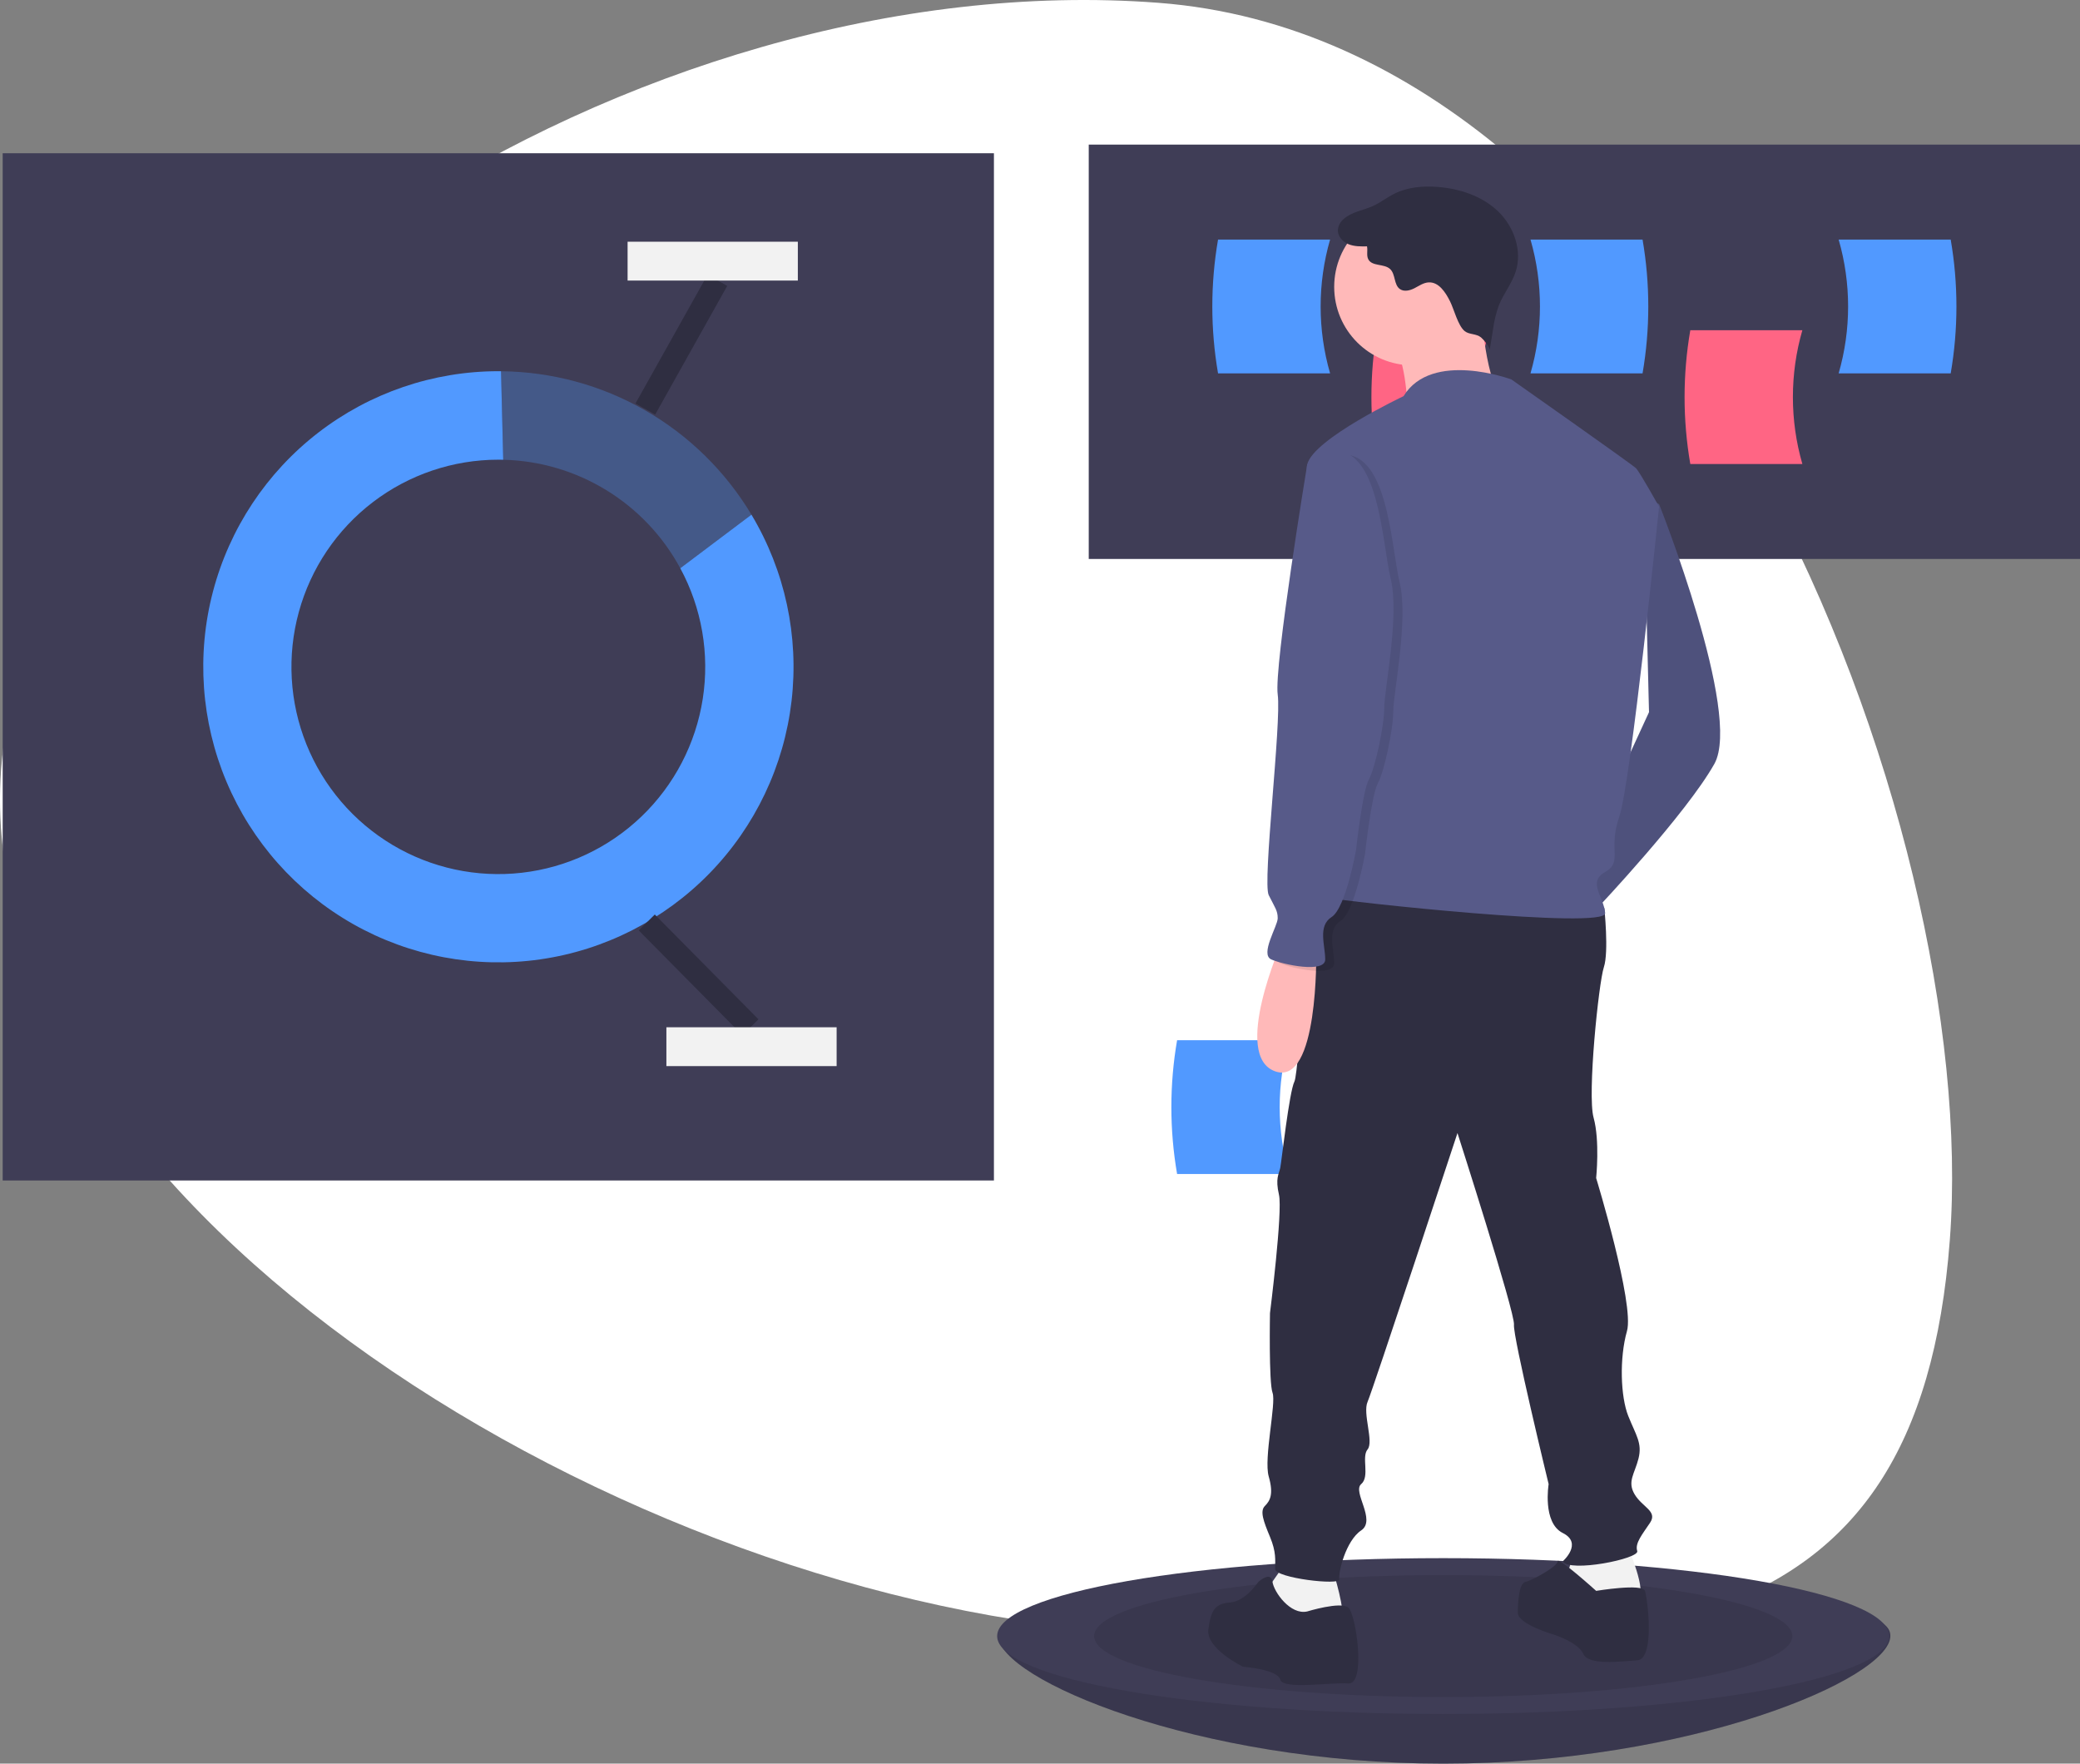 <svg width="184" height="156" viewBox="0 0 184 156" fill="none" xmlns="http://www.w3.org/2000/svg">
<rect x="0" y="0" width="184" height="156" fill="#808080" stroke="none"/>
<path d="M98.609 144.301C52.402 140.78 -2.703 104.927 0.103 68.01C2.908 31.094 56.278 -3.272 102.485 0.249C148.692 3.77 175.291 72.761 172.485 109.678C169.68 146.594 144.816 147.823 98.609 144.301Z" fill="white"/>
<path d="M87.924 13.555H0.237V104.418H87.924V13.555Z" fill="#3F3D56"/>
<path d="M60.178 50.262C62.086 53.791 62.785 57.85 62.167 61.815C61.549 65.78 59.649 69.432 56.758 72.211C53.867 74.99 50.145 76.742 46.163 77.198C42.182 77.654 38.161 76.789 34.718 74.735C31.275 72.682 28.6 69.553 27.104 65.83C25.608 62.107 25.374 57.995 26.437 54.126C27.5 50.257 29.802 46.844 32.99 44.412C36.177 41.979 40.074 40.662 44.081 40.661C44.227 40.661 44.371 40.663 44.516 40.666L44.322 32.838C44.242 32.837 44.162 32.834 44.081 32.834C38.315 32.836 32.712 34.749 28.146 38.275C23.58 41.801 20.308 46.741 18.84 52.325C17.373 57.909 17.793 63.822 20.034 69.142C22.275 74.462 26.212 78.889 31.23 81.733C36.249 84.576 42.066 85.677 47.774 84.862C53.482 84.047 58.76 81.362 62.785 77.228C66.81 73.093 69.354 67.74 70.022 62.005C70.689 56.27 69.442 50.475 66.474 45.524L60.178 50.262Z" fill="#5199FF"/>
<path opacity="0.3" d="M60.178 50.262L66.475 45.524C64.175 41.688 60.931 38.506 57.052 36.285C53.174 34.064 48.79 32.877 44.322 32.838L44.516 40.667C47.739 40.742 50.886 41.67 53.636 43.355C56.387 45.04 58.644 47.423 60.178 50.262Z" fill="#5199FF"/>
<path d="M57.213 81.595L66.384 90.865" stroke="#2F2E41" stroke-width="2" stroke-miterlimit="10"/>
<path d="M63.46 24.799L57.086 36.181" stroke="#2F2E41" stroke-width="2" stroke-miterlimit="10"/>
<path d="M74.009 90.865H58.95V94.301H74.009V90.865Z" fill="#F2F2F2"/>
<path d="M70.578 21.381H55.518V24.817H70.578V21.381Z" fill="#F2F2F2"/>
<path d="M184 12.791H96.312V49.442H184V12.791Z" fill="#3F3D56"/>
<path d="M131.737 41.043H121.824C121.148 37.127 121.148 33.124 121.824 29.208H131.737C130.62 33.073 130.62 37.177 131.737 41.043Z" fill="#FF6584"/>
<path d="M159.44 41.043H149.527C148.851 37.127 148.851 33.124 149.527 29.208H159.44C158.323 33.073 158.323 37.177 159.44 41.043Z" fill="#FF6584"/>
<path d="M117.662 33.025H107.75C107.074 29.109 107.074 25.106 107.75 21.19H117.662C116.546 25.056 116.546 29.16 117.662 33.025Z" fill="#5199FF"/>
<path d="M135.39 33.025H145.303C145.979 29.109 145.979 25.106 145.303 21.19H135.39C136.507 25.056 136.507 29.16 135.39 33.025Z" fill="#5199FF"/>
<path d="M162.65 33.025H172.562C173.238 29.109 173.238 25.106 172.562 21.19H162.65C163.766 25.056 163.766 29.16 162.65 33.025Z" fill="#5199FF"/>
<path d="M167.224 144.696C167.224 148.503 149.463 156 127.67 156C105.877 156 88.306 148.503 88.306 144.696C88.306 140.89 105.877 142.215 127.67 142.215C149.463 142.215 167.224 140.89 167.224 144.696Z" fill="#3F3D56"/>
<path opacity="0.1" d="M167.224 144.696C167.224 148.503 149.463 156 127.67 156C105.877 156 88.306 148.503 88.306 144.696C88.306 140.89 105.877 142.215 127.67 142.215C149.463 142.215 167.224 140.89 167.224 144.696Z" fill="black"/>
<path d="M127.67 151.609C149.463 151.609 167.129 148.524 167.129 144.717C167.129 140.91 149.463 137.824 127.67 137.824C105.877 137.824 88.21 140.91 88.21 144.717C88.21 148.524 105.877 151.609 127.67 151.609Z" fill="#3F3D56"/>
<path opacity="0.1" d="M127.67 150.111C144.725 150.111 158.551 147.696 158.551 144.717C158.551 141.738 144.725 139.323 127.67 139.323C110.615 139.323 96.789 141.738 96.789 144.717C96.789 147.696 110.615 150.111 127.67 150.111Z" fill="black"/>
<path d="M114.041 103.846H104.128C103.452 99.93 103.452 95.927 104.128 92.011H114.041C112.924 95.876 112.924 99.98 114.041 103.846Z" fill="#5199FF"/>
<path d="M145.402 43.915L146.765 44.598C146.765 44.598 154.149 63.139 151.65 67.576C149.151 72.012 141.313 80.316 141.313 80.316L139.836 76.107L145.875 62.995L145.402 43.915Z" fill="#575A89"/>
<path opacity="0.1" d="M145.402 43.915L146.765 44.598C146.765 44.598 154.149 63.139 151.65 67.576C149.151 72.012 141.313 80.316 141.313 80.316L139.836 76.107L145.875 62.995L145.402 43.915Z" fill="black"/>
<path d="M143.925 136.623C143.925 136.623 145.856 141.06 144.834 141.401C143.812 141.742 142.562 141.742 141.312 141.742C140.063 141.742 138.586 141.287 138.359 140.832C138.132 140.377 139.268 137.419 139.268 137.419L143.925 136.623Z" fill="#F2F2F2"/>
<path d="M117.911 138.898C117.911 138.898 119.161 142.879 118.593 143.107C118.025 143.334 116.207 144.358 115.185 144.017C114.163 143.676 112.572 142.879 112.232 142.538C111.891 142.197 112.232 140.377 112.232 140.377L113.822 138.102L117.911 138.898Z" fill="#F2F2F2"/>
<path d="M140.289 79.747L141.918 80.316C141.918 80.316 142.334 84.183 141.88 85.549C141.425 86.914 140.403 96.81 140.971 98.858C141.539 100.905 141.198 104.204 141.198 104.204C141.198 104.204 144.606 115.352 143.924 117.74C143.243 120.129 143.356 123.542 144.038 125.248C144.719 126.954 145.287 127.637 144.947 129.002C144.606 130.367 143.924 131.049 144.606 132.187C145.287 133.324 146.651 133.666 145.969 134.689C145.287 135.713 144.606 136.509 144.833 137.192C145.06 137.874 138.813 139.126 138.245 138.102C138.245 138.102 140.062 136.509 138.245 135.599C136.427 134.689 136.995 131.277 136.995 131.277C136.995 131.277 133.814 118.195 133.928 117.172C134.042 116.148 128.93 100.223 128.93 100.223C128.93 100.223 121.433 122.973 120.978 123.997C120.524 125.02 121.546 127.523 120.978 128.206C120.41 128.888 121.206 130.594 120.41 131.277C119.615 131.959 121.774 134.462 120.41 135.372C119.047 136.282 118.366 139.126 118.479 139.694C118.593 140.263 112.8 139.581 112.8 138.784C112.8 137.988 112.913 137.306 112.345 135.941C111.777 134.576 111.436 133.666 111.891 133.211C112.345 132.756 112.686 132.187 112.232 130.594C111.777 129.002 112.913 124.11 112.572 123.2C112.232 122.29 112.345 116.148 112.345 116.148C112.345 116.148 113.481 107.161 113.14 105.683C112.8 104.204 113.14 103.863 113.254 103.294C113.368 102.725 114.049 96.582 114.504 95.672C114.958 94.762 115.526 79.178 118.139 78.382C120.751 77.586 140.289 79.747 140.289 79.747Z" fill="#2F2E41"/>
<path d="M141.199 140.718C141.199 140.718 145.288 140.036 145.516 140.718C145.743 141.401 146.424 146.747 144.834 146.861C143.244 146.975 140.517 147.316 140.063 146.292C139.609 145.268 137.45 144.586 137.45 144.586C137.45 144.586 134.27 143.676 134.27 142.652C134.27 141.628 134.383 140.036 134.951 139.922C135.519 139.808 137.791 138.557 137.791 138.102C137.791 137.647 141.199 140.718 141.199 140.718Z" fill="#2F2E41"/>
<path d="M115.641 142.538C115.641 142.538 118.594 141.628 119.276 142.197C119.957 142.766 120.866 149.022 119.276 148.908C117.685 148.795 113.482 149.477 113.255 148.567C113.028 147.657 109.961 147.43 109.961 147.43C109.961 147.43 106.667 145.837 106.894 144.131C107.121 142.425 107.462 141.856 108.825 141.742C110.188 141.628 111.211 140.036 111.324 139.922C111.438 139.808 112.439 138.977 112.563 139.904C112.687 140.832 114.164 142.88 115.641 142.538Z" fill="#2F2E41"/>
<path d="M124.954 32.313C128.781 32.313 131.883 29.206 131.883 25.374C131.883 21.541 128.781 18.435 124.954 18.435C121.127 18.435 118.025 21.541 118.025 25.374C118.025 29.206 121.127 32.313 124.954 32.313Z" fill="#FFB9B9"/>
<path d="M130.975 26.966C130.975 26.966 131.429 34.588 133.133 35.27C134.837 35.953 124.5 35.953 124.5 35.953C124.5 35.953 124.387 31.175 122.91 30.038C121.433 28.9 130.975 26.966 130.975 26.966Z" fill="#FFB9B9"/>
<path d="M133.701 33.564C133.701 33.564 126.658 30.948 124.159 35.043C124.159 35.043 116.208 38.796 115.64 41.071C115.072 43.346 120.411 60.409 120.411 60.409C120.411 60.409 120.411 74.514 119.275 75.993C118.139 77.472 115.981 79.065 117.457 79.406C118.934 79.747 142.107 82.25 141.994 80.771C141.88 79.292 140.403 78.041 141.994 77.131C143.584 76.221 142.221 75.197 143.243 72.24C144.266 69.282 146.765 44.825 146.765 44.825C146.765 44.825 145.061 41.754 144.72 41.413C144.379 41.071 133.701 33.564 133.701 33.564Z" fill="#575A89"/>
<path d="M113.369 83.387C113.369 83.387 108.938 93.397 112.801 94.762C116.663 96.127 116.436 84.183 116.436 84.183L113.369 83.387Z" fill="#FFB9B9"/>
<path d="M128.278 26.664C127.877 25.858 127.276 24.928 126.377 24.978C125.923 25.002 125.532 25.285 125.127 25.493C124.722 25.701 124.204 25.83 123.833 25.565C123.292 25.178 123.46 24.259 122.976 23.802C122.447 23.304 121.384 23.582 121.043 22.94C120.861 22.597 121.008 22.172 120.928 21.792C120.375 21.802 119.804 21.809 119.291 21.601C118.778 21.393 118.334 20.911 118.349 20.357C118.364 20.168 118.417 19.984 118.504 19.816C118.591 19.648 118.711 19.499 118.856 19.378C119.555 18.742 120.565 18.62 121.426 18.235C122.112 17.928 122.708 17.45 123.382 17.118C124.542 16.547 125.881 16.436 127.169 16.534C129.124 16.684 131.1 17.333 132.517 18.689C133.935 20.045 134.685 22.184 134.073 24.049C133.727 25.106 132.993 25.994 132.583 27.028C132.332 27.735 132.158 28.468 132.064 29.213L131.777 30.98C131.822 30.705 131.219 30.015 131.021 29.851C130.59 29.493 129.962 29.614 129.562 29.283C128.97 28.792 128.627 27.363 128.278 26.664Z" fill="#2F2E41"/>
<path opacity="0.1" d="M118.253 40.275L116.435 41.413C116.435 41.413 113.482 59.272 113.823 61.774C114.163 64.277 112.459 78.382 113.027 79.52C113.595 80.657 113.823 80.885 113.823 81.567C113.823 82.25 112.232 84.752 113.255 85.207C114.277 85.662 118.026 86.459 118.026 85.207C118.026 83.956 117.344 82.25 118.594 81.453C119.843 80.657 120.752 75.538 120.752 75.538C120.752 75.538 121.32 70.306 121.888 69.282C122.456 68.258 123.251 64.504 123.251 62.912C123.251 61.319 124.614 54.836 123.819 51.537C123.024 48.238 122.797 39.365 118.253 40.275Z" fill="black"/>
<path d="M117.458 39.934L115.641 41.072C115.641 41.072 112.687 58.931 113.028 61.433C113.369 63.936 111.665 78.041 112.233 79.178C112.801 80.316 113.028 80.543 113.028 81.226C113.028 81.909 111.438 84.411 112.46 84.866C113.482 85.321 117.231 86.117 117.231 84.866C117.231 83.615 116.549 81.909 117.799 81.112C119.048 80.316 119.957 75.197 119.957 75.197C119.957 75.197 120.525 69.965 121.093 68.941C121.661 67.917 122.456 64.163 122.456 62.571C122.456 60.978 123.819 54.494 123.024 51.196C122.229 47.897 122.002 39.024 117.458 39.934Z" fill="#575A89"/>
</svg>
